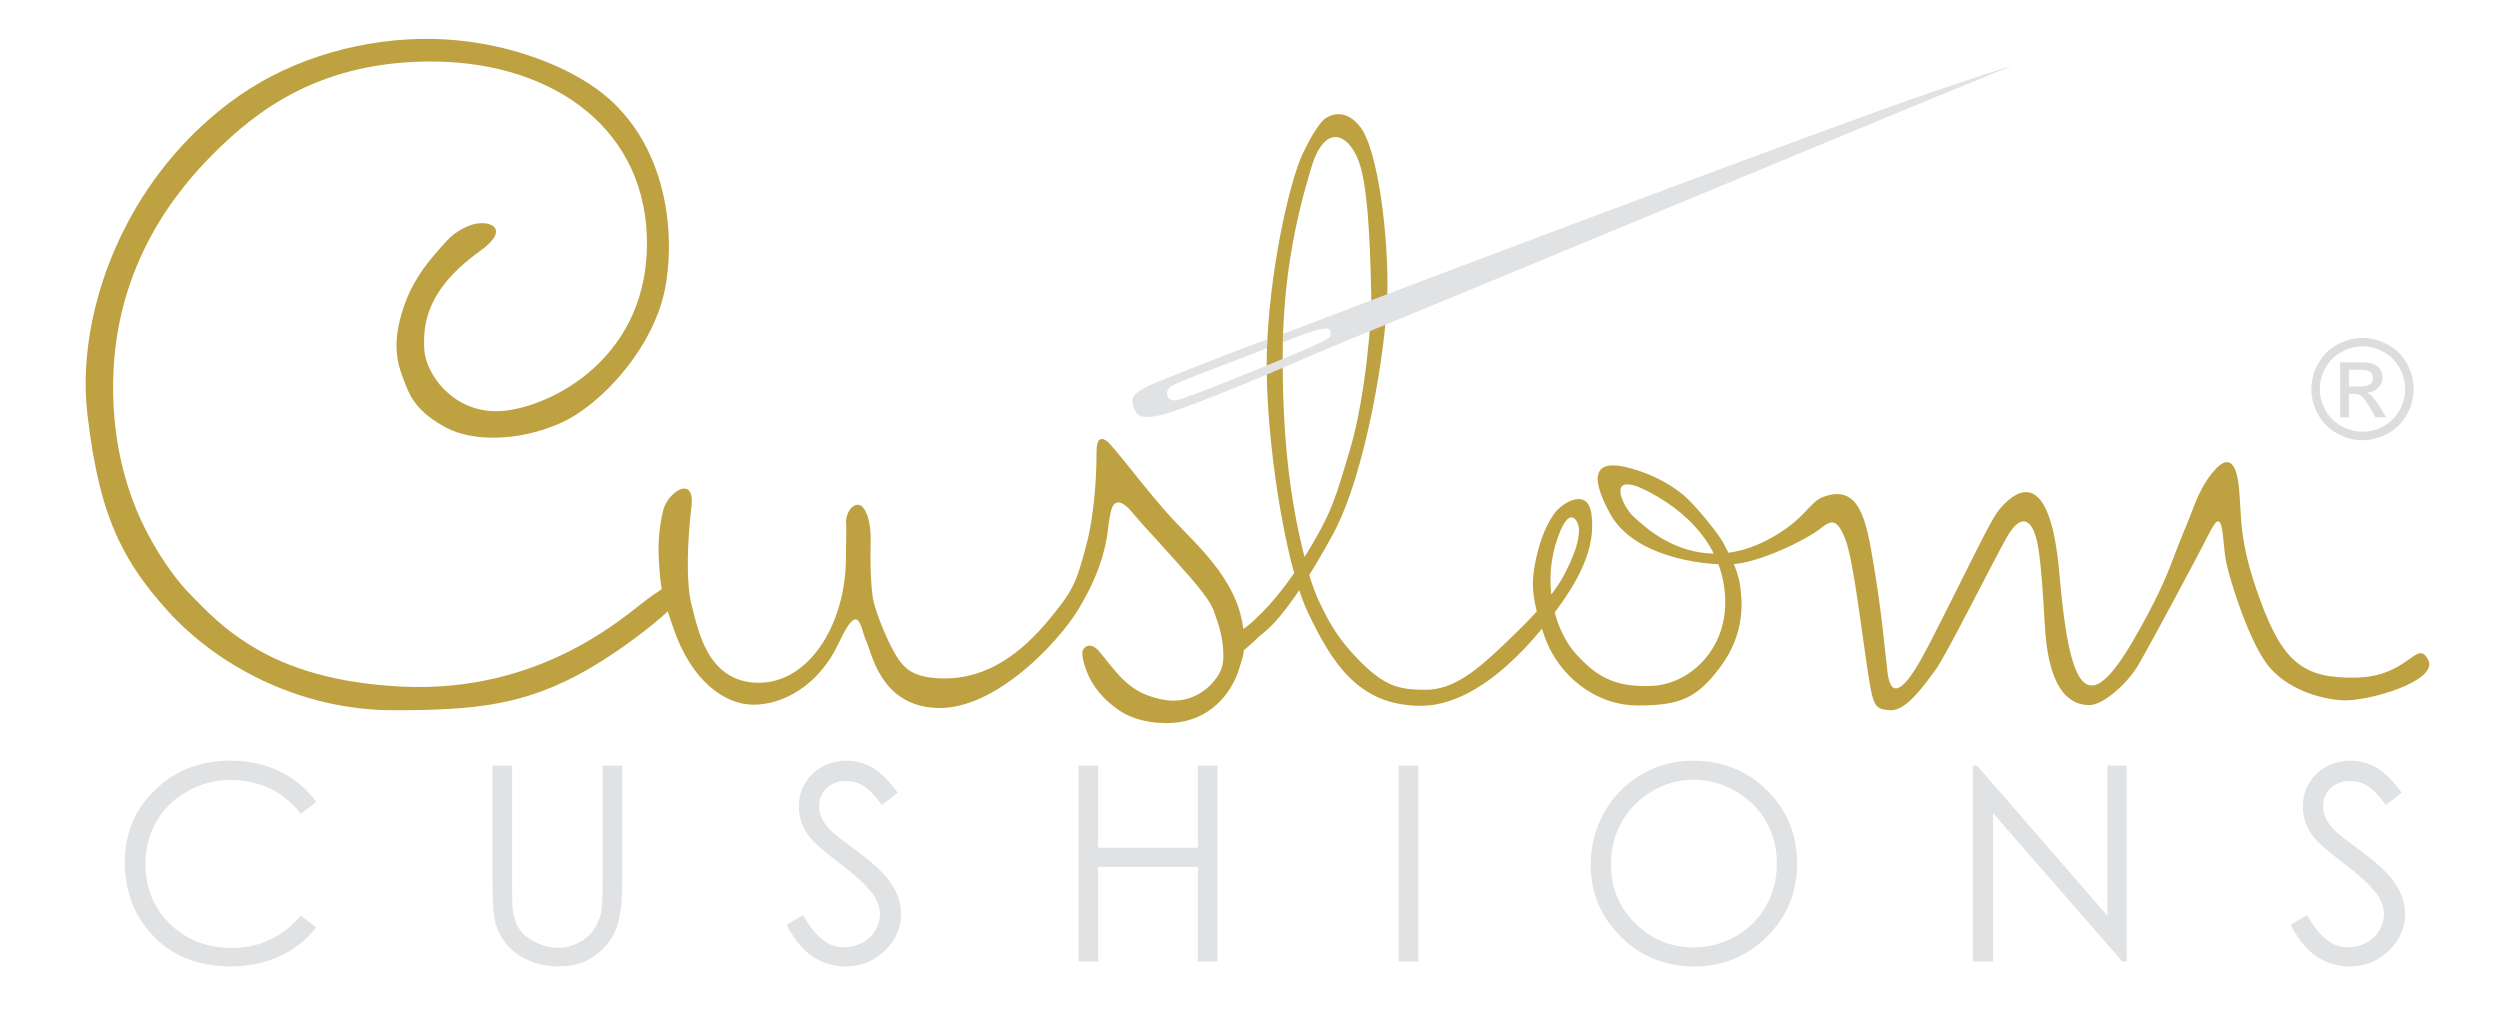 <?xml version="1.0" encoding="utf-8"?>
<!DOCTYPE svg PUBLIC "-//W3C//DTD SVG 1.1//EN" "http://www.w3.org/Graphics/SVG/1.1/DTD/svg11.dtd">
<svg version="1.1" id="Layer_1" xmlns="http://www.w3.org/2000/svg" xmlns:xlink="http://www.w3.org/1999/xlink" x="0px" y="0px"
	 width="324.167px" height="132.5px" viewBox="0 0 324.167 132.5" enable-background="new 0 0 324.167 132.5" xml:space="preserve">
<path fill="#BEA241" d="M57.865,31.295c-2.061,2.287-4.562,4.989-5.845,9.551s-0.258,6.875,0.57,9.052
	c0.767,2.014,1.957,3.786,5.275,5.56c3.327,1.778,9.266,1.853,14.754-0.57c5.489-2.424,12.332-10.05,13.686-17.82
	S86.139,17.822,77.3,11.479c-4.502-3.231-12.378-6.288-21.284-6.435c-8.576-0.14-17.822,2.328-25.095,7.433
	c-6.35,4.458-11.131,10.262-14.404,16.46c-4.369,8.274-6.053,17.251-5.197,24.667c0.829,7.18,2.072,12.198,4.057,16.396
	c1.601,3.387,3.684,6.241,6.421,9.266c6.13,6.771,16.75,12.829,29.225,12.829c12.474,0,19.459-0.854,30.222-8.554
	c3.618-2.587,6.062-4.757,6.787-5.87c0.883-1.356,0.925-2.56-0.243-2.332c-0.724,0.142-3.021,1.742-3.764,2.285
	c-2.922,2.14-13.728,12.285-31.933,11.405c-8.689-0.42-14.556-2.438-18.679-4.793c-4.516-2.582-6.941-5.359-8.692-7.11
	c-1.454-1.454-3.58-4.183-5.503-7.794c-2.507-4.708-4.668-11.279-4.547-19.791c0.214-15.04,8.055-24.734,13.258-29.866
	c5.204-5.132,13.547-11.947,28.726-11.69c15.178,0.257,27.514,8.839,27.229,24.092C83.596,47.333,70.196,53.32,64.351,53.32
	c-5.845,0-9.195-4.989-9.338-8.054c-0.143-3.065,0.143-7.627,7.199-12.688c4.312-3.092,1.031-4.232-1.283-3.35
	C59.368,29.823,58.395,30.706,57.865,31.295z"/>
<path fill="#BEA241" d="M85.378,71.282c0,0,0-2.851,0.641-5.204c0.642-2.352,4.134-4.562,3.635-0.356
	c-0.499,4.205-0.758,9.836,0.049,12.83c0.807,2.994,1.947,9.837,8.505,9.979c6.558,0.142,11.333-7.342,11.476-15.824
	c0.142-8.482-0.071-3.208,0-4.99c0.071-1.782,1.425-2.851,2.209-1.924c0.784,0.926,1.069,2.708,0.998,4.775
	c-0.071,2.064,0.021,6.172,0.427,7.627c0.604,2.16,1.75,4.861,2.743,6.58c1.237,2.141,2.554,3.067,5.953,3.188
	c6.13,0.211,10.621-3.566,13.899-7.486c3.278-3.922,3.635-4.918,4.918-9.692c1.283-4.775,1.354-10.621,1.354-12.117
	c0-1.497,0.356-2.067,1.212-1.568s5.488,6.843,8.767,10.333c3.279,3.492,9.182,8.555,9.124,15.61
	c-0.017,2.005,0.002,1.71-0.646,3.774c-1.016,3.232-3.844,6.633-8.62,6.918c-2.882,0.172-5.348-0.543-6.932-1.635
	c-1.634-1.127-2.86-2.451-3.654-3.916c-0.927-1.709-1.109-3.146-1.095-3.537c0.025-0.724,0.989-1.532,2.129-0.25
	c0.509,0.57,1.985,2.576,3.103,3.656c1.546,1.5,2.903,2.15,4.952,2.613c3.468,0.784,5.994-1.032,7.211-2.771
	c0.736-1.053,1.025-1.951,0.843-3.931c-0.204-2.211-0.712-3.237-0.981-4.138c-0.39-1.307-0.902-2.348-4.492-6.357
	c-6.431-7.182-3.294-3.547-6.431-7.182c-0.348-0.403-1.474-1.689-2.236-0.869c-0.323,0.348-0.581,1.541-0.687,2.58
	c-0.356,3.493-1.426,6.914-3.992,11.12c-2.566,4.205-10.692,12.901-18.176,12.688c-7.484-0.215-8.553-7.271-9.266-8.697
	s-0.855-5.562-3.493,0.143c-2.637,5.703-7.342,8.126-11.12,8.126c-3.778,0-8.093-3.144-10.407-9.979
	c-0.842-2.483-0.917-2.697-1.167-3.566c-0.264-0.916-0.327-1.436-0.402-1.919C85.45,74.063,85.378,71.282,85.378,71.282z"/>
<path fill="#BEA241" d="M163.263,82.521c0,0-1.046,1.093-2.756,2.422c-1.711,1.332-1.929-1.342-0.713-2.422
	c1.498-1.332,1.069-0.265,3.944-3.187c2.523-2.563,4.704-5.755,6.795-9.414c2.092-3.659,2.616-5.189,4.563-11.788
	c1.923-6.522,2.803-16.762,2.708-19.946c-0.096-3.184-0.189-12.349-1.379-16.531c-1.188-4.182-4.516-6.083-6.367,0
	c-1.854,6.083-3.658,13.828-3.729,23.902c-0.072,10.074,0.781,18.045,2.444,25.125c0.918,3.904,1.488,5.707,2.511,7.819
	c0.829,1.72,1.959,3.837,3.812,5.903c4.134,4.607,6.083,5.035,9.788,5.035c3.707,0,6.843-2.711,10.455-6.18
	c3.611-3.47,6.271-6.242,7.697-9.142c1.426-2.897,1.664-4.134,1.711-5.322s-1.33-3.945-3.041,1.806
	c-1.711,5.75,0.143,11.453,2.66,14.209c2.518,2.754,4.799,4.324,9.739,4.135c4.94-0.19,9.601-4.61,9.601-10.787
	c0-6.178-3.705-11.069-9.74-14.301c-6.034-3.231-3.516,1.901-2.188,3.089c1.331,1.188,9.076,9.266,19.911,1.52
	c2.491-1.781,3.228-3.451,4.649-4.003c4.775-1.851,5.648,3.012,6.563,8.428c1.188,7.031,1.521,11.782,1.712,13.021
	c0.189,1.233,0.189,8.03,5.465-2.231c5.274-10.267,7.982-16.252,9.217-17.679c1.236-1.426,6.416-7.128,7.746,8.458
	c1.332,15.586,3.688,18.686,9.554,8.602c2.938-5.049,4.257-8.108,5.218-10.688c1.021-2.747,1.832-4.518,2.29-5.753
	c0.937-2.529,1.832-4.405,3.276-5.892c1.345-1.379,2.568-1.283,2.947,2.566c0.379,3.851-0.097,6.772,2.756,14.541
	c2.955,8.048,5.606,10.169,12.449,10.024c6.844-0.143,7.84-5.084,9.313-2.326c1.477,2.756-7.84,5.462-11.118,5.271
	c-3.007-0.17-7.364-1.521-9.741-4.656c-2.376-3.137-4.751-10.549-5.32-13.258s-0.237-7.604-2.045-4.039
	c-1.806,3.563-7.992,15.063-9.361,17.394c-1.426,2.427-4.563,5.179-6.318,5.179c-1.758,0-5.273-0.761-5.797-10.357
	c-0.521-9.6-0.95-10.834-1.283-11.832s-1.521-3.42-3.754,0.619c-2.232,4.039-7.841,15.299-9.171,17.059
	c-1.331,1.759-3.754,5.37-5.894,5.18c-2.14-0.188-2.188-0.428-3.137-6.984c-0.949-6.559-1.759-13.164-2.707-15.396
	c-0.951-2.233-1.568-2.471-3.138-1.188c-1.569,1.283-7.938,4.563-11.786,4.656c-3.848,0.096-12.498-1.093-15.49-6.558
	c-2.994-5.464-1.568-6.937,2.139-6.035c3.707,0.903,6.32,2.661,7.65,3.849c1.329,1.188,4.215,4.699,4.848,5.892
	s1.898,3.469,2.187,5.417c0.285,1.948,0.832,6.3-2.612,10.834c-2.928,3.853-4.99,4.896-10.598,4.896s-10.357-3.943-12.118-8.935
	c-1.758-4.99-1.758-7.033-1.14-9.933c0.617-2.897,1.425-4.609,2.376-5.987c0.95-1.377,4.372-3.564,4.849,0.095
	c0.475,3.659-0.951,7.271-3.804,11.357S192.343,91.52,184.218,91.52c-8.127,0-11.547-5.701-14.588-12.021S164.023,56.36,164.259,46
	c0.238-10.359,2.898-22.416,4.705-26.172c1.74-3.62,2.756-4.372,2.756-4.372s2.328-1.996,4.656,0.998
	c2.33,2.994,3.707,14.4,3.518,21.764c-0.182,7.015-2.796,23.207-7.033,31.017c-4.236,7.811-7.033,10.877-7.793,11.687
	S163.263,82.521,163.263,82.521z"/>
<path fill="#E1E2E4" d="M149.719,49.677c0,0,11.135-4.517,14.613-5.641c-0.031,0.811-0.041,0.953-0.047,1.115
	c-3.459,1.429-12.09,4.455-12.665,5.113c-0.558,0.639-0.36,1.841,0.951,1.622c1.283-0.213,11.929-4.579,13.753-5.346
	c1.045-0.465,4.73-1.908,6.004-2.721c0.24-0.153,0.561-1.304-0.57-1.215c-1.49,0.117-4.827,1.602-5.411,1.785
	c0.014-0.608-0.021-1.071,0.028-1.088c2.047-0.783,4.342-1.661,6.916-2.646c22.559-8.625,66.953-25.249,77.17-28.701
	c9.746-3.292,10.455-3.421,10.455-3.421s-4.939,1.999-9.789,3.993c-4.846,1.994-71.088,29.46-77.646,32.121
	c-3.099,1.257-7.978,3.467-13.075,5.521c-2.688,1.083-6.419,2.564-8.517,3.262c-2.35,0.782-3.658,0.735-4.166,0.442
	c-0.66-0.38-1.232-1.972-0.567-2.7C147.818,50.445,149.719,49.677,149.719,49.677z"/>
<g>
	<path fill="#E1E2E4" d="M41.007,103.989l-2.002,1.536c-1.105-1.438-2.432-2.528-3.979-3.271c-1.548-0.74-3.249-1.111-5.102-1.111
		c-2.025,0-3.901,0.484-5.627,1.457c-1.727,0.975-3.064,2.278-4.014,3.92c-0.95,1.641-1.424,3.482-1.424,5.531
		c0,3.098,1.062,5.682,3.185,7.751c2.124,2.072,4.802,3.107,8.036,3.107c3.556,0,6.531-1.394,8.925-4.179l2.002,1.52
		c-1.266,1.609-2.846,2.855-4.739,3.738c-1.893,0.88-4.008,1.318-6.344,1.318c-4.442,0-7.947-1.479-10.513-4.438
		c-2.152-2.497-3.229-5.514-3.229-9.046c0-3.718,1.304-6.847,3.91-9.384c2.607-2.537,5.872-3.806,9.797-3.806
		c2.371,0,4.511,0.47,6.422,1.406S39.787,102.297,41.007,103.989z"/>
	<path fill="#E1E2E4" d="M63.863,99.275h2.538v15.33c0,1.816,0.035,2.951,0.104,3.398c0.127,1.001,0.42,1.838,0.88,2.514
		c0.46,0.674,1.168,1.235,2.124,1.69c0.955,0.455,1.916,0.685,2.883,0.685c0.84,0,1.646-0.182,2.417-0.535
		c0.771-0.357,1.416-0.854,1.934-1.485c0.518-0.632,0.897-1.397,1.139-2.296c0.172-0.645,0.259-1.969,0.259-3.971v-15.33h2.538
		v15.33c0,2.268-0.222,4.1-0.665,5.498c-0.443,1.396-1.329,2.613-2.658,3.649c-1.33,1.036-2.938,1.556-4.825,1.556
		c-2.048,0-3.804-0.488-5.265-1.469c-1.462-0.979-2.44-2.271-2.935-3.884c-0.311-0.99-0.466-2.771-0.466-5.354v-15.33h-0.002V99.275
		z"/>
	<path fill="#E1E2E4" d="M101.98,119.939l2.158-1.295c1.519,2.797,3.274,4.193,5.265,4.193c0.852,0,1.651-0.195,2.399-0.595
		c0.748-0.396,1.318-0.931,1.709-1.599c0.391-0.668,0.587-1.375,0.587-2.123c0-0.853-0.288-1.687-0.863-2.504
		c-0.794-1.127-2.244-2.483-4.351-4.072c-2.118-1.602-3.435-2.758-3.953-3.471c-0.897-1.195-1.346-2.492-1.346-3.885
		c0-1.104,0.264-2.111,0.794-3.021c0.529-0.907,1.274-1.625,2.235-2.147c0.961-0.522,2.005-0.785,3.133-0.785
		c1.197,0,2.316,0.298,3.357,0.89c1.042,0.595,2.144,1.685,3.306,3.271l-2.072,1.571c-0.955-1.268-1.77-2.102-2.442-2.503
		c-0.673-0.403-1.407-0.604-2.201-0.604c-1.024,0-1.862,0.313-2.512,0.934s-0.976,1.388-0.976,2.297
		c0,0.552,0.115,1.087,0.345,1.604c0.23,0.52,0.65,1.082,1.26,1.69c0.334,0.321,1.427,1.168,3.28,2.538
		c2.198,1.621,3.706,3.064,4.523,4.332c0.817,1.267,1.226,2.537,1.226,3.814c0,1.84-0.699,3.44-2.098,4.799
		c-1.398,1.357-3.099,2.037-5.101,2.037c-1.542,0-2.94-0.412-4.195-1.232C104.192,123.254,103.039,121.874,101.98,119.939z"/>
	<path fill="#E1E2E4" d="M139.854,99.275h2.538v10.649h12.93V99.275h2.538v25.395h-2.538v-12.257h-12.93v12.257h-2.538V99.275z"/>
	<path fill="#E1E2E4" d="M181.354,99.275h2.538v25.395h-2.538V99.275z"/>
	<path fill="#E1E2E4" d="M219.479,98.639c3.847,0,7.065,1.282,9.655,3.852c2.592,2.564,3.888,5.726,3.888,9.477
		c0,3.721-1.293,6.871-3.878,9.46c-2.585,2.593-5.738,3.886-9.458,3.886c-3.767,0-6.944-1.289-9.535-3.867
		c-2.591-2.577-3.887-5.696-3.887-9.355c0-2.439,0.59-4.701,1.771-6.785c1.182-2.082,2.791-3.714,4.828-4.894
		C214.901,99.229,217.106,98.639,219.479,98.639z M219.591,101.105c-1.879,0-3.66,0.488-5.344,1.47
		c-1.685,0.979-2.998,2.298-3.941,3.956c-0.945,1.658-1.418,3.507-1.418,5.546c0,3.018,1.046,5.565,3.138,7.646
		c2.093,2.078,4.614,3.117,7.565,3.117c1.971,0,3.795-0.479,5.472-1.434c1.677-0.956,2.985-2.264,3.925-3.922
		c0.94-1.658,1.41-3.502,1.41-5.528c0-2.017-0.47-3.838-1.41-5.468c-0.939-1.631-2.262-2.934-3.968-3.913
		S221.505,101.105,219.591,101.105z"/>
	<path fill="#E1E2E4" d="M255.809,124.67V99.275h0.552l16.9,19.466V99.275h2.503v25.395h-0.569l-16.762-19.229v19.229H255.809z"/>
	<path fill="#E1E2E4" d="M297,119.939l2.158-1.295c1.518,2.797,3.273,4.193,5.264,4.193c0.854,0,1.652-0.195,2.4-0.595
		s1.316-0.931,1.709-1.599c0.391-0.668,0.586-1.375,0.586-2.123c0-0.853-0.287-1.687-0.863-2.504
		c-0.793-1.127-2.244-2.483-4.351-4.072c-2.118-1.602-3.435-2.758-3.952-3.471c-0.898-1.195-1.347-2.492-1.347-3.885
		c0-1.104,0.265-2.111,0.794-3.021c0.529-0.908,1.273-1.625,2.234-2.147s2.006-0.785,3.134-0.785c1.196,0,2.315,0.298,3.356,0.89
		c1.043,0.595,2.145,1.685,3.307,3.271l-2.072,1.571c-0.955-1.268-1.77-2.102-2.441-2.503c-0.674-0.403-1.408-0.604-2.201-0.604
		c-1.022,0-1.86,0.313-2.512,0.934c-0.648,0.621-0.977,1.388-0.977,2.297c0,0.552,0.115,1.087,0.346,1.604
		c0.229,0.52,0.649,1.082,1.26,1.69c0.334,0.321,1.426,1.168,3.279,2.538c2.197,1.621,3.707,3.064,4.523,4.332
		c0.816,1.267,1.227,2.537,1.227,3.814c0,1.84-0.699,3.44-2.1,4.799c-1.396,1.357-3.098,2.037-5.1,2.037
		c-1.543,0-2.94-0.412-4.195-1.232C299.21,123.254,298.057,121.874,297,119.939z"/>
</g>
<g enable-background="new    ">
	<path fill="#DDDDDD" d="M306.341,43.816c1.113,0,2.201,0.286,3.262,0.856c1.061,0.572,1.887,1.389,2.479,2.453
		c0.592,1.063,0.889,2.172,0.889,3.326c0,1.143-0.293,2.241-0.875,3.296c-0.584,1.055-1.398,1.874-2.453,2.456
		c-1.051,0.584-2.15,0.875-3.299,0.875c-1.149,0-2.249-0.291-3.301-0.875c-1.053-0.582-1.871-1.401-2.457-2.456
		c-0.586-1.055-0.879-2.153-0.879-3.296c0-1.154,0.297-2.264,0.894-3.326c0.594-1.064,1.422-1.881,2.481-2.453
		C304.142,44.103,305.229,43.816,306.341,43.816z M306.341,44.915c-0.932,0-1.838,0.239-2.719,0.717
		c-0.883,0.478-1.572,1.16-2.07,2.047c-0.498,0.889-0.747,1.813-0.747,2.773c0,0.955,0.245,1.871,0.733,2.746
		c0.489,0.877,1.174,1.56,2.053,2.049c0.879,0.489,1.796,0.733,2.75,0.733c0.955,0,1.873-0.244,2.752-0.733
		c0.879-0.489,1.563-1.172,2.047-2.049c0.486-0.875,0.73-1.791,0.73-2.746c0-0.961-0.248-1.885-0.742-2.773
		c-0.496-0.887-1.186-1.569-2.07-2.047S307.267,44.915,306.341,44.915z M303.433,54.117V46.98h2.451c0.838,0,1.445,0.065,1.82,0.198
		c0.375,0.131,0.674,0.361,0.895,0.689c0.223,0.328,0.334,0.677,0.334,1.046c0,0.521-0.186,0.976-0.559,1.362
		c-0.371,0.387-0.865,0.604-1.48,0.65c0.254,0.105,0.455,0.231,0.607,0.378c0.287,0.281,0.639,0.753,1.055,1.415l0.869,1.397h-1.406
		l-0.633-1.125c-0.498-0.885-0.898-1.438-1.203-1.661c-0.211-0.164-0.52-0.246-0.924-0.246h-0.676v3.032h-1.15V54.117z
		 M304.583,50.101h1.397c0.669,0,1.122-0.1,1.366-0.299c0.242-0.199,0.365-0.463,0.365-0.791c0-0.211-0.059-0.4-0.176-0.566
		c-0.117-0.168-0.281-0.292-0.488-0.374c-0.209-0.082-0.594-0.123-1.155-0.123h-1.31V50.101L304.583,50.101z"/>
</g>
</svg>
